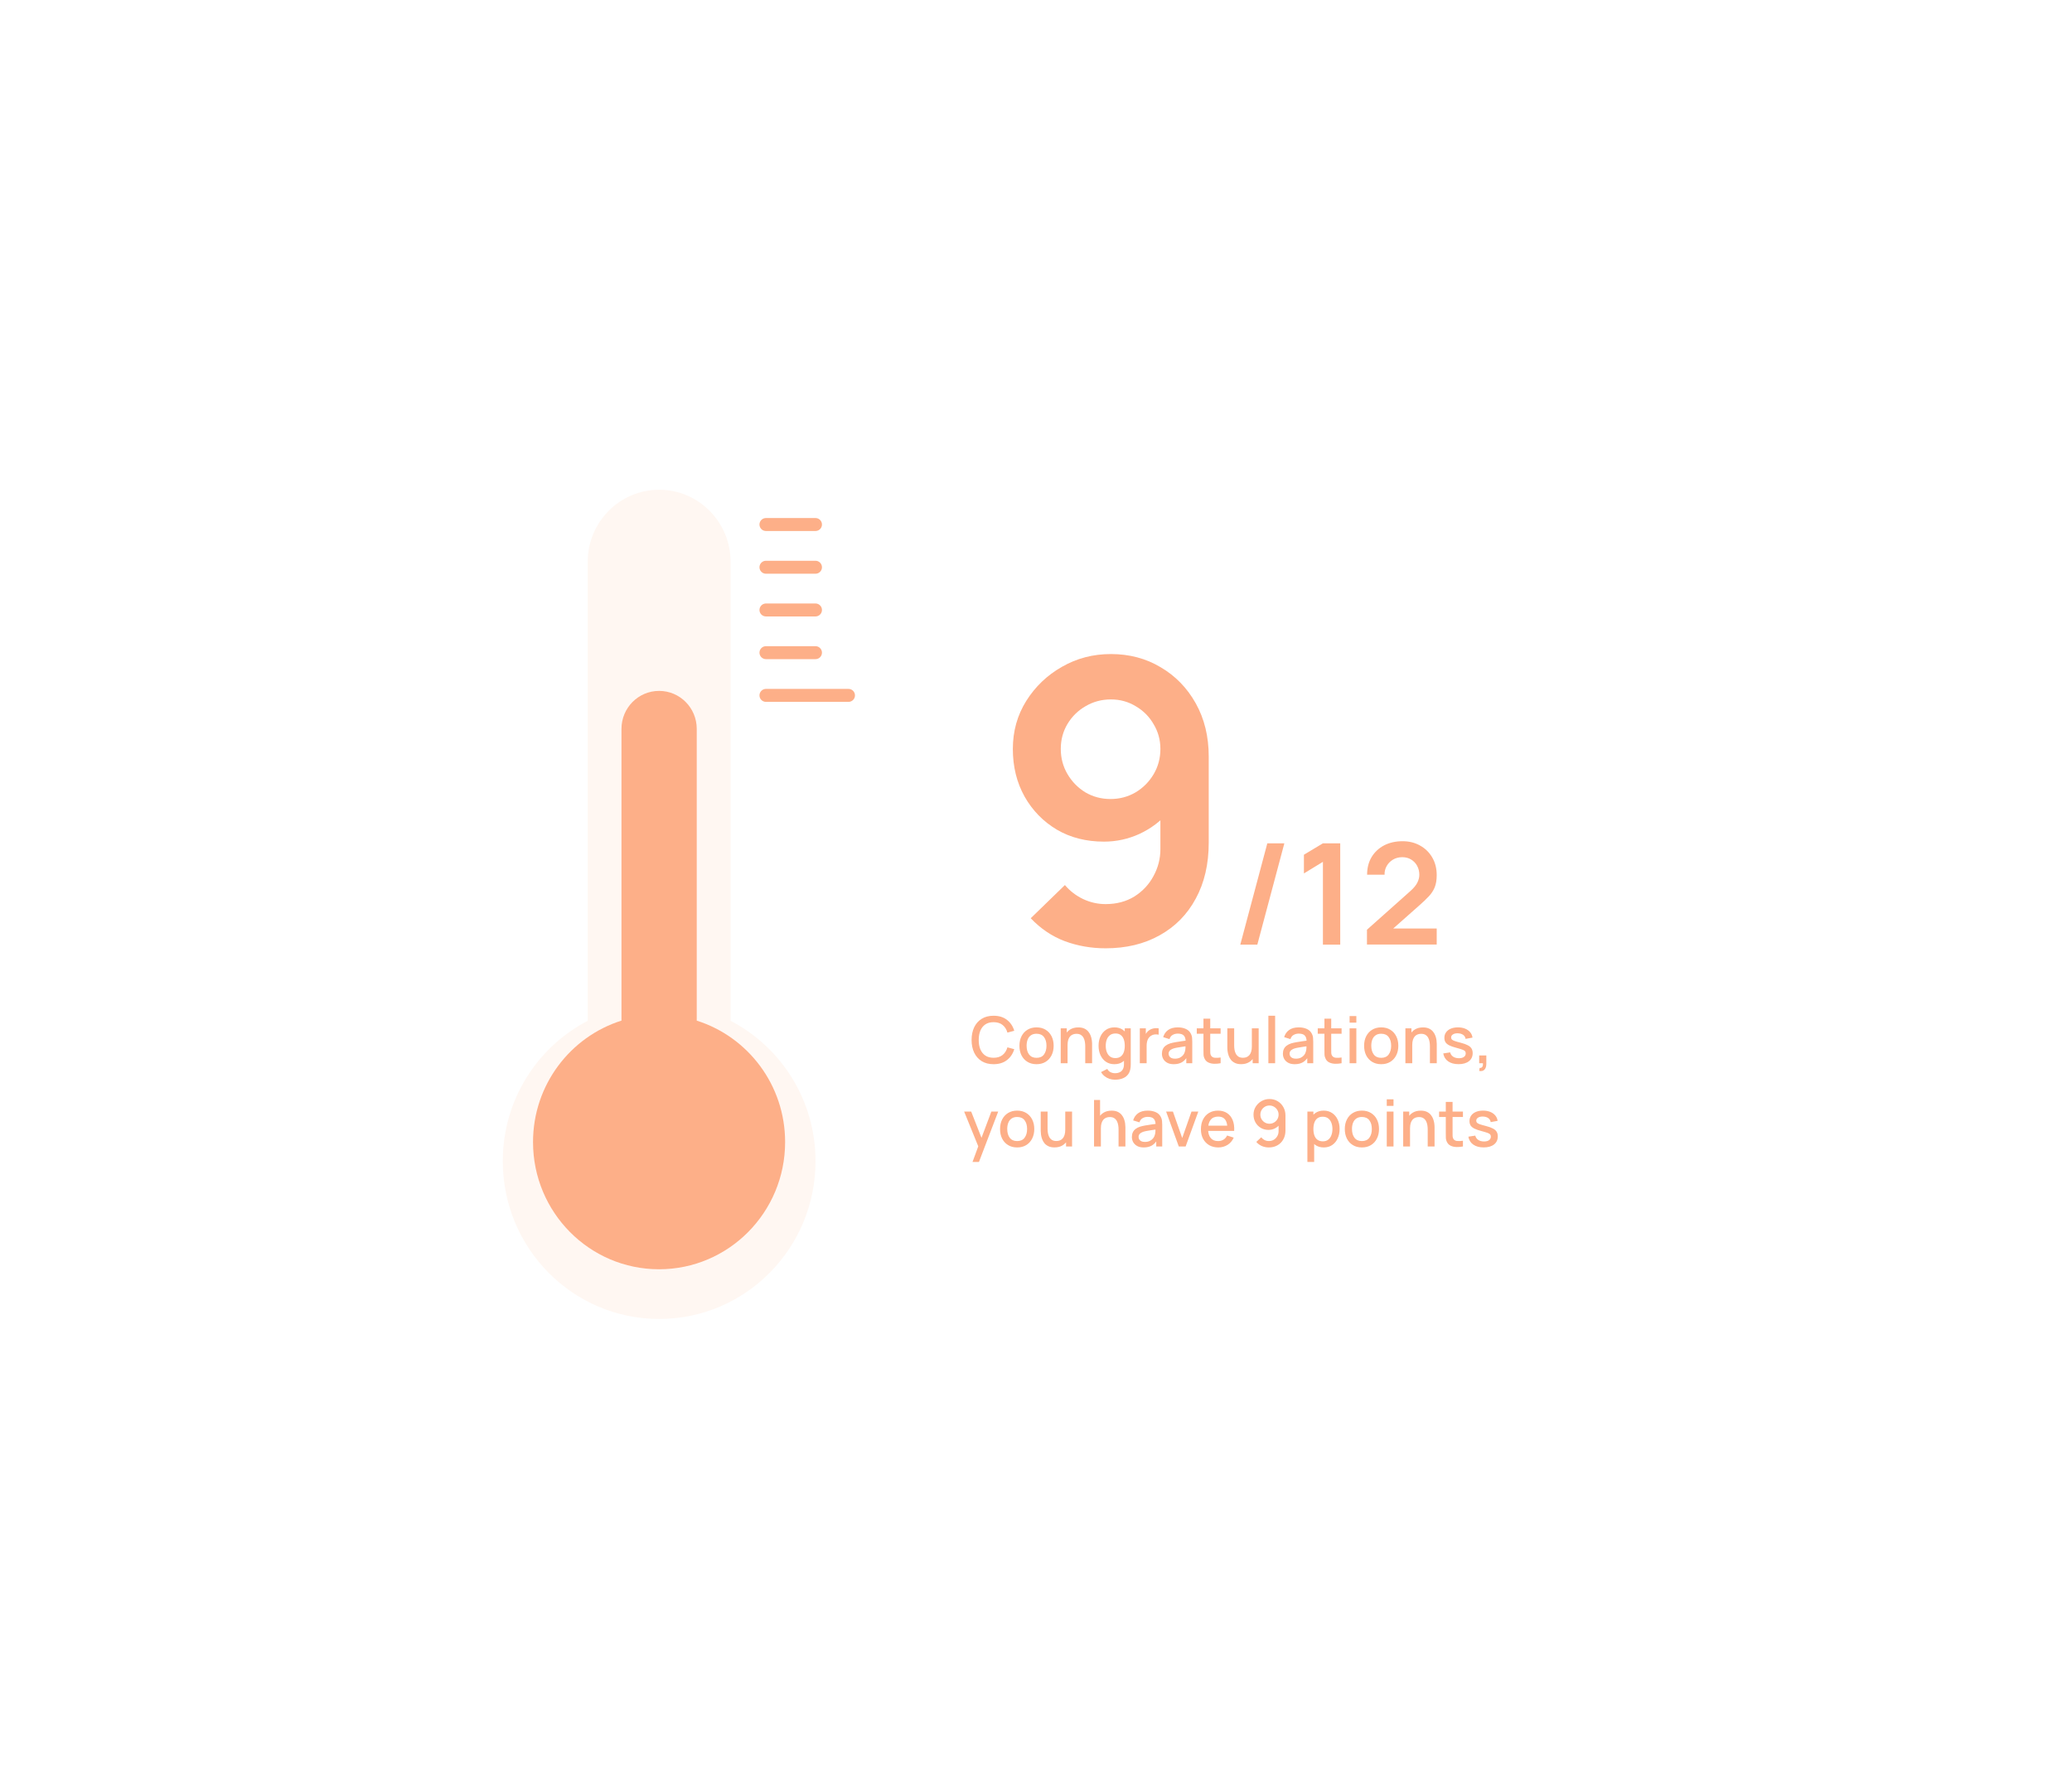 <svg width="647" height="554" viewBox="0 0 647 554" fill="none" xmlns="http://www.w3.org/2000/svg">
<g filter="url(#filter0_d_921_6550)">
<path d="M228.135 312.875V169.52C228.135 157.088 218.142 147 205.827 147C193.512 147 183.518 157.088 183.518 169.52V312.875C167.767 321.057 157 337.606 157 356.71C157 383.93 178.863 406 205.827 406C232.791 406 254.653 383.93 254.653 356.71C254.653 337.606 243.886 321.057 228.135 312.875V312.875Z" fill="#FFF7F2"/>
</g>
<path d="M217.565 318.779V227.655C217.565 221.102 212.306 215.793 205.814 215.793C199.322 215.793 194.063 221.102 194.063 227.655V318.779C178.063 323.823 166.443 338.903 166.443 356.71C166.443 378.661 184.07 396.441 205.801 396.441C227.532 396.441 245.159 378.647 245.159 356.71C245.159 338.89 233.539 323.823 217.539 318.779H217.565Z" fill="#FDAF88"/>
<path d="M239.178 310.57H254.64" stroke="white" stroke-width="4.047" stroke-linecap="round" stroke-linejoin="round"/>
<path d="M239.178 297.224H254.64" stroke="white" stroke-width="4.047" stroke-linecap="round" stroke-linejoin="round"/>
<path d="M239.178 283.895H254.64" stroke="white" stroke-width="4.047" stroke-linecap="round" stroke-linejoin="round"/>
<path d="M239.178 270.55H254.64" stroke="white" stroke-width="4.047" stroke-linecap="round" stroke-linejoin="round"/>
<path d="M239.178 257.216H254.64" stroke="white" stroke-width="4.047" stroke-linecap="round" stroke-linejoin="round"/>
<path d="M239.178 243.871H254.64" stroke="white" stroke-width="4.047" stroke-linecap="round" stroke-linejoin="round"/>
<path d="M239.178 217.196H264.948" stroke="#FDAF88" stroke-width="4.047" stroke-linecap="round" stroke-linejoin="round"/>
<path d="M239.178 230.525H254.64" stroke="white" stroke-width="4.047" stroke-linecap="round" stroke-linejoin="round"/>
<path d="M239.178 203.851H254.64" stroke="#FDAF88" stroke-width="4.047" stroke-linecap="round" stroke-linejoin="round"/>
<path d="M239.178 190.517H254.64" stroke="#FDAF88" stroke-width="4.047" stroke-linecap="round" stroke-linejoin="round"/>
<path d="M239.178 177.172H254.64" stroke="#FDAF88" stroke-width="4.047" stroke-linecap="round" stroke-linejoin="round"/>
<path d="M239.178 163.827H254.64" stroke="#FDAF88" stroke-width="4.047" stroke-linecap="round" stroke-linejoin="round"/>
<path d="M346.884 204.285C352.651 204.285 357.825 205.656 362.406 208.396C367.027 211.095 370.688 214.858 373.388 219.685C376.087 224.511 377.437 230.053 377.437 236.311V263.183C377.437 269.891 376.087 275.719 373.388 280.669C370.729 285.618 366.966 289.442 362.099 292.141C357.272 294.841 351.649 296.191 345.227 296.191C340.769 296.191 336.536 295.454 332.527 293.982C328.519 292.469 324.96 290.076 321.852 286.804L332.527 276.435C334.081 278.276 335.963 279.728 338.172 280.791C340.421 281.855 342.773 282.386 345.227 282.386C348.663 282.386 351.669 281.589 354.246 279.994C356.823 278.358 358.806 276.231 360.197 273.613C361.628 270.995 362.344 268.194 362.344 265.208V250.545L365.044 253.49C362.508 256.435 359.461 258.745 355.902 260.422C352.344 262.058 348.622 262.876 344.736 262.876C339.174 262.876 334.266 261.629 330.012 259.134C325.758 256.598 322.404 253.162 319.95 248.827C317.496 244.45 316.269 239.481 316.269 233.918C316.269 228.397 317.66 223.407 320.441 218.948C323.263 214.449 326.985 210.891 331.607 208.273C336.229 205.615 341.321 204.285 346.884 204.285ZM346.884 218.458C344.02 218.458 341.403 219.153 339.031 220.544C336.658 221.893 334.756 223.754 333.325 226.127C331.934 228.458 331.239 231.055 331.239 233.918C331.239 236.781 331.934 239.399 333.325 241.771C334.715 244.144 336.576 246.046 338.908 247.477C341.28 248.868 343.898 249.563 346.761 249.563C349.624 249.563 352.242 248.868 354.614 247.477C356.986 246.046 358.868 244.144 360.258 241.771C361.649 239.399 362.344 236.781 362.344 233.918C362.344 231.137 361.649 228.581 360.258 226.249C358.909 223.877 357.048 221.996 354.675 220.605C352.344 219.173 349.747 218.458 346.884 218.458Z" fill="#FDAF88"/>
<path d="M395.731 263.403H401.05L392.61 295.051H387.292L395.731 263.403ZM413.094 295.051V269.183L407.16 272.81V266.964L413.094 263.403H418.5V295.051H413.094ZM426.846 295.007V290.392L440.384 278.326C441.439 277.388 442.172 276.502 442.582 275.667C442.992 274.832 443.197 274.026 443.197 273.249C443.197 272.194 442.97 271.257 442.516 270.436C442.062 269.601 441.432 268.942 440.626 268.458C439.835 267.975 438.919 267.733 437.879 267.733C436.78 267.733 435.806 267.989 434.956 268.502C434.121 269 433.469 269.667 433 270.502C432.531 271.337 432.311 272.238 432.34 273.205H426.89C426.89 271.095 427.359 269.257 428.297 267.689C429.249 266.121 430.553 264.905 432.209 264.041C433.879 263.176 435.806 262.744 437.989 262.744C440.011 262.744 441.827 263.198 443.439 264.106C445.051 265 446.318 266.246 447.241 267.843C448.164 269.425 448.626 271.249 448.626 273.315C448.626 274.824 448.421 276.092 448.011 277.117C447.6 278.143 446.985 279.088 446.164 279.952C445.359 280.817 444.355 281.776 443.153 282.831L433.549 291.337L433.066 290.018H448.626V295.007H426.846Z" fill="#FDAF88"/>
<path d="M310.256 332.391C308.803 332.391 307.565 332.075 306.543 331.443C305.521 330.804 304.737 329.916 304.192 328.779C303.654 327.642 303.385 326.324 303.385 324.824C303.385 323.324 303.654 322.006 304.192 320.869C304.737 319.733 305.521 318.848 306.543 318.216C307.565 317.577 308.803 317.257 310.256 317.257C311.931 317.257 313.316 317.681 314.413 318.529C315.516 319.376 316.282 320.516 316.713 321.949L314.574 322.524C314.291 321.508 313.787 320.711 313.061 320.133C312.341 319.554 311.406 319.265 310.256 319.265C309.227 319.265 308.369 319.497 307.683 319.961C306.997 320.425 306.479 321.074 306.129 321.908C305.786 322.742 305.615 323.714 305.615 324.824C305.608 325.934 305.776 326.906 306.119 327.74C306.469 328.574 306.987 329.223 307.673 329.687C308.366 330.151 309.227 330.383 310.256 330.383C311.406 330.383 312.341 330.094 313.061 329.516C313.787 328.93 314.291 328.133 314.574 327.124L316.713 327.7C316.282 329.132 315.516 330.272 314.413 331.12C313.316 331.967 311.931 332.391 310.256 332.391ZM323.664 332.391C322.574 332.391 321.629 332.145 320.829 331.654C320.028 331.163 319.409 330.487 318.972 329.627C318.542 328.759 318.326 327.76 318.326 326.63C318.326 325.493 318.548 324.495 318.992 323.634C319.436 322.766 320.058 322.093 320.859 321.616C321.659 321.132 322.594 320.889 323.664 320.889C324.753 320.889 325.698 321.135 326.499 321.626C327.299 322.117 327.918 322.793 328.355 323.654C328.792 324.515 329.011 325.507 329.011 326.63C329.011 327.767 328.789 328.769 328.345 329.637C327.908 330.498 327.289 331.173 326.488 331.664C325.688 332.149 324.746 332.391 323.664 332.391ZM323.664 330.403C324.706 330.403 325.483 330.054 325.994 329.354C326.512 328.648 326.771 327.74 326.771 326.63C326.771 325.493 326.509 324.585 325.984 323.906C325.466 323.22 324.693 322.877 323.664 322.877C322.957 322.877 322.375 323.038 321.918 323.361C321.461 323.677 321.121 324.118 320.899 324.683C320.677 325.241 320.566 325.89 320.566 326.63C320.566 327.773 320.829 328.688 321.353 329.374C321.878 330.06 322.648 330.403 323.664 330.403ZM338.875 332.088V326.731C338.875 326.307 338.838 325.873 338.764 325.429C338.697 324.979 338.562 324.562 338.361 324.178C338.166 323.795 337.887 323.486 337.523 323.25C337.167 323.015 336.699 322.897 336.121 322.897C335.744 322.897 335.388 322.961 335.052 323.089C334.715 323.21 334.419 323.408 334.164 323.684C333.915 323.96 333.716 324.323 333.568 324.774C333.427 325.224 333.357 325.773 333.357 326.418L332.045 325.924C332.045 324.935 332.23 324.064 332.6 323.311C332.97 322.551 333.501 321.959 334.194 321.535C334.887 321.111 335.724 320.9 336.706 320.9C337.459 320.9 338.092 321.021 338.603 321.263C339.114 321.505 339.528 321.824 339.844 322.221C340.167 322.611 340.412 323.038 340.58 323.502C340.748 323.967 340.863 324.421 340.923 324.864C340.984 325.308 341.014 325.699 341.014 326.035V332.088H338.875ZM331.218 332.088V321.192H333.104V324.34H333.357V332.088H331.218ZM348.132 337.234C347.546 337.234 346.978 337.143 346.427 336.961C345.882 336.78 345.384 336.511 344.933 336.154C344.483 335.804 344.109 335.371 343.813 334.853L345.761 333.864C345.996 334.328 346.332 334.668 346.77 334.883C347.207 335.098 347.668 335.206 348.152 335.206C348.75 335.206 349.262 335.098 349.685 334.883C350.109 334.674 350.429 334.358 350.644 333.935C350.866 333.511 350.973 332.986 350.967 332.361V329.314H351.219V321.192H353.085V332.381C353.085 332.67 353.075 332.946 353.055 333.208C353.035 333.47 352.998 333.733 352.944 333.995C352.789 334.728 352.493 335.334 352.056 335.811C351.626 336.289 351.074 336.645 350.402 336.881C349.736 337.116 348.979 337.234 348.132 337.234ZM347.97 332.391C346.955 332.391 346.077 332.139 345.337 331.634C344.604 331.13 344.035 330.444 343.632 329.576C343.235 328.702 343.037 327.72 343.037 326.63C343.037 325.534 343.238 324.555 343.642 323.694C344.046 322.827 344.617 322.144 345.357 321.646C346.104 321.142 346.988 320.889 348.011 320.889C349.04 320.889 349.904 321.142 350.603 321.646C351.31 322.144 351.841 322.827 352.197 323.694C352.561 324.562 352.742 325.54 352.742 326.63C352.742 327.72 352.561 328.698 352.197 329.566C351.834 330.434 351.3 331.123 350.593 331.634C349.887 332.139 349.013 332.391 347.97 332.391ZM348.263 330.484C348.956 330.484 349.521 330.319 349.958 329.99C350.395 329.66 350.714 329.206 350.916 328.628C351.118 328.049 351.219 327.383 351.219 326.63C351.219 325.877 351.115 325.211 350.906 324.632C350.704 324.054 350.388 323.603 349.958 323.281C349.534 322.958 348.993 322.796 348.333 322.796C347.634 322.796 347.059 322.968 346.608 323.311C346.158 323.654 345.821 324.115 345.599 324.693C345.384 325.271 345.276 325.917 345.276 326.63C345.276 327.35 345.384 328.002 345.599 328.587C345.821 329.166 346.151 329.627 346.588 329.97C347.032 330.313 347.59 330.484 348.263 330.484ZM355.918 332.088V321.192H357.795V323.835L357.533 323.492C357.667 323.143 357.842 322.823 358.057 322.534C358.272 322.238 358.521 321.996 358.804 321.808C359.079 321.606 359.386 321.451 359.722 321.343C360.065 321.229 360.415 321.162 360.771 321.142C361.128 321.115 361.471 321.132 361.8 321.192V323.17C361.444 323.075 361.047 323.048 360.61 323.089C360.179 323.129 359.782 323.267 359.419 323.502C359.076 323.724 358.804 323.993 358.602 324.31C358.407 324.626 358.266 324.979 358.178 325.369C358.091 325.752 358.047 326.159 358.047 326.59V332.088H355.918ZM366.503 332.391C365.696 332.391 365.02 332.243 364.475 331.947C363.93 331.644 363.517 331.247 363.234 330.756C362.958 330.259 362.821 329.714 362.821 329.122C362.821 328.571 362.918 328.086 363.113 327.669C363.308 327.252 363.597 326.899 363.981 326.61C364.364 326.314 364.835 326.075 365.393 325.894C365.878 325.752 366.426 325.628 367.038 325.52C367.65 325.413 368.292 325.312 368.965 325.218C369.644 325.123 370.317 325.029 370.983 324.935L370.216 325.359C370.229 324.505 370.048 323.872 369.671 323.462C369.301 323.045 368.662 322.837 367.754 322.837C367.182 322.837 366.658 322.971 366.18 323.24C365.703 323.502 365.37 323.94 365.181 324.552L363.214 323.946C363.483 323.011 363.994 322.268 364.748 321.717C365.508 321.165 366.517 320.889 367.774 320.889C368.75 320.889 369.597 321.058 370.317 321.394C371.043 321.723 371.574 322.248 371.911 322.968C372.086 323.324 372.193 323.701 372.234 324.098C372.274 324.495 372.294 324.922 372.294 325.379V332.088H370.428V329.596L370.791 329.919C370.34 330.753 369.765 331.375 369.066 331.786C368.373 332.189 367.519 332.391 366.503 332.391ZM366.876 330.666C367.475 330.666 367.99 330.561 368.42 330.353C368.85 330.138 369.197 329.865 369.459 329.536C369.721 329.206 369.893 328.863 369.974 328.507C370.088 328.184 370.152 327.821 370.165 327.417C370.186 327.013 370.196 326.691 370.196 326.448L370.882 326.701C370.216 326.802 369.61 326.892 369.066 326.973C368.521 327.054 368.027 327.135 367.583 327.215C367.145 327.289 366.755 327.38 366.412 327.488C366.123 327.589 365.864 327.71 365.635 327.851C365.413 327.992 365.235 328.164 365.101 328.365C364.973 328.567 364.909 328.813 364.909 329.102C364.909 329.384 364.98 329.647 365.121 329.889C365.262 330.124 365.477 330.313 365.767 330.454C366.056 330.595 366.426 330.666 366.876 330.666ZM381.149 332.088C380.463 332.223 379.79 332.28 379.131 332.26C378.472 332.24 377.884 332.112 377.366 331.876C376.848 331.641 376.458 331.271 376.195 330.767C375.96 330.316 375.832 329.859 375.812 329.394C375.798 328.924 375.792 328.392 375.792 327.8V318.165H377.91V327.7C377.91 328.137 377.914 328.517 377.921 328.84C377.934 329.162 378.005 329.435 378.132 329.657C378.375 330.074 378.758 330.313 379.283 330.373C379.814 330.427 380.436 330.403 381.149 330.302V332.088ZM373.703 322.887V321.192H381.149V322.887H373.703ZM387.553 332.381C386.799 332.381 386.167 332.26 385.656 332.018C385.145 331.775 384.728 331.459 384.405 331.069C384.089 330.672 383.847 330.242 383.678 329.778C383.51 329.314 383.396 328.86 383.335 328.416C383.275 327.972 383.245 327.582 383.245 327.245V321.192H385.383V326.549C385.383 326.973 385.417 327.41 385.484 327.861C385.558 328.305 385.693 328.718 385.888 329.102C386.09 329.485 386.369 329.795 386.725 330.03C387.088 330.265 387.559 330.383 388.138 330.383C388.514 330.383 388.871 330.323 389.207 330.202C389.543 330.074 389.836 329.872 390.085 329.596C390.34 329.32 390.539 328.957 390.68 328.507C390.828 328.056 390.902 327.508 390.902 326.862L392.214 327.356C392.214 328.345 392.029 329.22 391.659 329.98C391.289 330.733 390.757 331.321 390.065 331.745C389.372 332.169 388.535 332.381 387.553 332.381ZM391.154 332.088V328.94H390.902V321.192H393.031V332.088H391.154ZM396.062 332.088V317.257H398.171V332.088H396.062ZM404.278 332.391C403.471 332.391 402.795 332.243 402.25 331.947C401.705 331.644 401.291 331.247 401.009 330.756C400.733 330.259 400.595 329.714 400.595 329.122C400.595 328.571 400.693 328.086 400.888 327.669C401.083 327.252 401.372 326.899 401.756 326.61C402.139 326.314 402.61 326.075 403.168 325.894C403.652 325.752 404.2 325.628 404.812 325.52C405.425 325.413 406.067 325.312 406.739 325.218C407.419 325.123 408.091 325.029 408.757 324.935L407.991 325.359C408.004 324.505 407.822 323.872 407.446 323.462C407.076 323.045 406.437 322.837 405.529 322.837C404.957 322.837 404.432 322.971 403.955 323.24C403.477 323.502 403.144 323.94 402.956 324.552L400.989 323.946C401.258 323.011 401.769 322.268 402.522 321.717C403.282 321.165 404.291 320.889 405.549 320.889C406.524 320.889 407.372 321.058 408.091 321.394C408.818 321.723 409.349 322.248 409.685 322.968C409.86 323.324 409.968 323.701 410.008 324.098C410.049 324.495 410.069 324.922 410.069 325.379V332.088H408.202V329.596L408.566 329.919C408.115 330.753 407.54 331.375 406.84 331.786C406.148 332.189 405.293 332.391 404.278 332.391ZM404.651 330.666C405.25 330.666 405.764 330.561 406.195 330.353C406.625 330.138 406.972 329.865 407.234 329.536C407.496 329.206 407.668 328.863 407.748 328.507C407.863 328.184 407.927 327.821 407.94 327.417C407.96 327.013 407.97 326.691 407.97 326.448L408.656 326.701C407.991 326.802 407.385 326.892 406.84 326.973C406.296 327.054 405.801 327.135 405.357 327.215C404.92 327.289 404.53 327.38 404.187 327.488C403.898 327.589 403.639 327.71 403.41 327.851C403.188 327.992 403.01 328.164 402.875 328.365C402.748 328.567 402.684 328.813 402.684 329.102C402.684 329.384 402.754 329.647 402.896 329.889C403.037 330.124 403.252 330.313 403.541 330.454C403.83 330.595 404.2 330.666 404.651 330.666ZM418.924 332.088C418.238 332.223 417.565 332.28 416.906 332.26C416.247 332.24 415.658 332.112 415.14 331.876C414.622 331.641 414.232 331.271 413.97 330.767C413.735 330.316 413.607 329.859 413.587 329.394C413.573 328.924 413.566 328.392 413.566 327.8V318.165H415.685V327.7C415.685 328.137 415.688 328.517 415.695 328.84C415.709 329.162 415.779 329.435 415.907 329.657C416.149 330.074 416.533 330.313 417.057 330.373C417.589 330.427 418.211 330.403 418.924 330.302V332.088ZM411.478 322.887V321.192H418.924V322.887H411.478ZM421.423 319.406V317.358H423.531V319.406H421.423ZM421.423 332.088V321.192H423.531V332.088H421.423ZM431.293 332.391C430.203 332.391 429.258 332.145 428.458 331.654C427.657 331.163 427.039 330.487 426.601 329.627C426.171 328.759 425.956 327.76 425.956 326.63C425.956 325.493 426.178 324.495 426.622 323.634C427.066 322.766 427.688 322.093 428.488 321.616C429.288 321.132 430.223 320.889 431.293 320.889C432.382 320.889 433.327 321.135 434.128 321.626C434.928 322.117 435.547 322.793 435.984 323.654C436.421 324.515 436.64 325.507 436.64 326.63C436.64 327.767 436.418 328.769 435.974 329.637C435.537 330.498 434.918 331.173 434.118 331.664C433.317 332.149 432.376 332.391 431.293 332.391ZM431.293 330.403C432.335 330.403 433.112 330.054 433.623 329.354C434.141 328.648 434.4 327.74 434.4 326.63C434.4 325.493 434.138 324.585 433.613 323.906C433.095 323.22 432.322 322.877 431.293 322.877C430.587 322.877 430.005 323.038 429.547 323.361C429.09 323.677 428.75 324.118 428.528 324.683C428.306 325.241 428.196 325.89 428.196 326.63C428.196 327.773 428.458 328.688 428.982 329.374C429.507 330.06 430.277 330.403 431.293 330.403ZM446.505 332.088V326.731C446.505 326.307 446.468 325.873 446.394 325.429C446.326 324.979 446.192 324.562 445.99 324.178C445.795 323.795 445.516 323.486 445.153 323.25C444.796 323.015 444.329 322.897 443.75 322.897C443.374 322.897 443.017 322.961 442.681 323.089C442.345 323.21 442.049 323.408 441.793 323.684C441.544 323.96 441.346 324.323 441.198 324.774C441.056 325.224 440.986 325.773 440.986 326.418L439.674 325.924C439.674 324.935 439.859 324.064 440.229 323.311C440.599 322.551 441.13 321.959 441.823 321.535C442.516 321.111 443.353 320.9 444.335 320.9C445.089 320.9 445.721 321.021 446.232 321.263C446.743 321.505 447.157 321.824 447.473 322.221C447.796 322.611 448.041 323.038 448.21 323.502C448.378 323.967 448.492 324.421 448.553 324.864C448.613 325.308 448.643 325.699 448.643 326.035V332.088H446.505ZM438.847 332.088V321.192H440.734V324.34H440.986V332.088H438.847ZM455.438 332.381C454.113 332.381 453.034 332.088 452.199 331.503C451.365 330.918 450.854 330.094 450.666 329.031L452.825 328.698C452.96 329.263 453.269 329.711 453.753 330.04C454.244 330.363 454.853 330.524 455.579 330.524C456.238 330.524 456.753 330.39 457.123 330.121C457.5 329.852 457.688 329.482 457.688 329.011C457.688 328.735 457.621 328.513 457.486 328.345C457.358 328.17 457.086 328.006 456.669 327.851C456.252 327.696 455.616 327.504 454.762 327.276C453.827 327.034 453.084 326.775 452.532 326.499C451.988 326.216 451.597 325.89 451.362 325.52C451.133 325.144 451.019 324.69 451.019 324.158C451.019 323.499 451.194 322.924 451.544 322.433C451.893 321.942 452.384 321.562 453.017 321.293C453.656 321.024 454.402 320.889 455.256 320.889C456.09 320.889 456.834 321.021 457.486 321.283C458.139 321.545 458.667 321.918 459.07 322.403C459.474 322.88 459.716 323.442 459.797 324.088L457.637 324.481C457.563 323.956 457.318 323.543 456.901 323.24C456.484 322.937 455.943 322.773 455.277 322.746C454.638 322.719 454.12 322.827 453.723 323.069C453.326 323.304 453.128 323.63 453.128 324.047C453.128 324.289 453.202 324.495 453.35 324.663C453.504 324.831 453.8 324.992 454.237 325.147C454.675 325.302 455.32 325.487 456.175 325.702C457.089 325.937 457.816 326.2 458.354 326.489C458.892 326.771 459.275 327.111 459.504 327.508C459.739 327.898 459.857 328.372 459.857 328.93C459.857 330.007 459.464 330.851 458.677 331.463C457.896 332.075 456.817 332.381 455.438 332.381ZM461.888 334.5L462.019 333.561C462.308 333.581 462.533 333.528 462.695 333.4C462.856 333.272 462.964 333.094 463.018 332.865C463.071 332.636 463.081 332.377 463.048 332.088H461.888V329.657H464.117V332.29C464.117 333.084 463.926 333.682 463.542 334.086C463.166 334.489 462.614 334.627 461.888 334.5ZM303.675 362.931L305.784 357.19L305.814 358.885L301.062 347.192H303.261L306.813 356.222H306.167L309.557 347.192H311.696L305.683 362.931H303.675ZM317.614 358.391C316.524 358.391 315.579 358.145 314.779 357.654C313.979 357.163 313.36 356.487 312.923 355.627C312.492 354.759 312.277 353.76 312.277 352.63C312.277 351.493 312.499 350.495 312.943 349.634C313.387 348.766 314.009 348.093 314.809 347.616C315.61 347.132 316.545 346.889 317.614 346.889C318.704 346.889 319.649 347.135 320.449 347.626C321.249 348.117 321.868 348.793 322.305 349.654C322.743 350.515 322.961 351.507 322.961 352.63C322.961 353.767 322.739 354.769 322.295 355.637C321.858 356.498 321.239 357.173 320.439 357.664C319.639 358.149 318.697 358.391 317.614 358.391ZM317.614 356.403C318.657 356.403 319.433 356.054 319.945 355.354C320.463 354.648 320.721 353.74 320.721 352.63C320.721 351.493 320.459 350.585 319.935 349.906C319.417 349.22 318.643 348.877 317.614 348.877C316.908 348.877 316.326 349.038 315.869 349.361C315.411 349.677 315.072 350.118 314.85 350.683C314.628 351.241 314.517 351.89 314.517 352.63C314.517 353.773 314.779 354.688 315.304 355.374C315.828 356.06 316.598 356.403 317.614 356.403ZM329.285 358.381C328.531 358.381 327.899 358.26 327.388 358.018C326.877 357.775 326.46 357.459 326.137 357.069C325.821 356.672 325.578 356.242 325.41 355.778C325.242 355.314 325.128 354.86 325.067 354.416C325.007 353.972 324.977 353.582 324.977 353.245V347.192H327.115V352.549C327.115 352.973 327.149 353.41 327.216 353.861C327.29 354.305 327.425 354.718 327.62 355.102C327.822 355.485 328.101 355.795 328.457 356.03C328.82 356.265 329.291 356.383 329.87 356.383C330.246 356.383 330.603 356.323 330.939 356.202C331.275 356.074 331.568 355.872 331.817 355.596C332.072 355.32 332.271 354.957 332.412 354.507C332.56 354.056 332.634 353.508 332.634 352.862L333.946 353.356C333.946 354.345 333.761 355.22 333.391 355.98C333.021 356.733 332.489 357.321 331.797 357.745C331.104 358.169 330.267 358.381 329.285 358.381ZM332.886 358.088V354.94H332.634V347.192H334.763V358.088H332.886ZM349.28 358.088V352.731C349.28 352.307 349.243 351.873 349.169 351.429C349.101 350.979 348.967 350.562 348.765 350.178C348.57 349.795 348.291 349.486 347.928 349.25C347.571 349.015 347.104 348.897 346.525 348.897C346.149 348.897 345.792 348.961 345.456 349.089C345.119 349.21 344.824 349.408 344.568 349.684C344.319 349.96 344.121 350.323 343.973 350.774C343.831 351.224 343.761 351.773 343.761 352.418L342.449 351.924C342.449 350.935 342.634 350.064 343.004 349.311C343.374 348.551 343.905 347.959 344.598 347.535C345.291 347.111 346.128 346.9 347.11 346.9C347.864 346.9 348.496 347.021 349.007 347.263C349.518 347.505 349.932 347.824 350.248 348.221C350.571 348.611 350.816 349.038 350.985 349.502C351.153 349.967 351.267 350.421 351.328 350.864C351.388 351.308 351.418 351.699 351.418 352.035V358.088H349.28ZM341.622 358.088V343.56H343.509V351.399H343.761V358.088H341.622ZM357.123 358.391C356.316 358.391 355.64 358.243 355.096 357.947C354.551 357.644 354.137 357.247 353.855 356.756C353.579 356.259 353.441 355.714 353.441 355.122C353.441 354.571 353.538 354.086 353.734 353.669C353.929 353.252 354.218 352.899 354.601 352.61C354.985 352.314 355.455 352.075 356.014 351.894C356.498 351.752 357.046 351.628 357.658 351.52C358.27 351.413 358.913 351.312 359.585 351.218C360.264 351.123 360.937 351.029 361.603 350.935L360.836 351.359C360.85 350.505 360.668 349.872 360.291 349.462C359.921 349.045 359.282 348.837 358.374 348.837C357.803 348.837 357.278 348.971 356.801 349.24C356.323 349.502 355.99 349.94 355.802 350.552L353.834 349.946C354.103 349.011 354.615 348.268 355.368 347.717C356.128 347.165 357.137 346.889 358.395 346.889C359.37 346.889 360.217 347.058 360.937 347.394C361.663 347.723 362.195 348.248 362.531 348.968C362.706 349.324 362.814 349.701 362.854 350.098C362.894 350.495 362.915 350.922 362.915 351.379V358.088H361.048V355.596L361.411 355.919C360.961 356.753 360.386 357.375 359.686 357.786C358.993 358.189 358.139 358.391 357.123 358.391ZM357.497 356.666C358.095 356.666 358.61 356.561 359.04 356.353C359.471 356.138 359.817 355.865 360.08 355.536C360.342 355.206 360.513 354.863 360.594 354.507C360.708 354.184 360.772 353.821 360.786 353.417C360.806 353.013 360.816 352.691 360.816 352.448L361.502 352.701C360.836 352.802 360.231 352.892 359.686 352.973C359.141 353.054 358.647 353.135 358.203 353.215C357.766 353.289 357.376 353.38 357.033 353.488C356.743 353.589 356.484 353.71 356.256 353.851C356.034 353.992 355.856 354.164 355.721 354.365C355.593 354.567 355.529 354.813 355.529 355.102C355.529 355.384 355.6 355.647 355.741 355.889C355.882 356.124 356.098 356.313 356.387 356.454C356.676 356.595 357.046 356.666 357.497 356.666ZM368.086 358.088L364.131 347.192H366.26L369.156 355.445L372.051 347.192H374.18L370.225 358.088H368.086ZM380.436 358.391C379.353 358.391 378.402 358.155 377.581 357.685C376.767 357.207 376.132 356.545 375.674 355.697C375.224 354.843 374.998 353.854 374.998 352.731C374.998 351.54 375.22 350.508 375.664 349.634C376.115 348.759 376.74 348.083 377.541 347.606C378.341 347.128 379.273 346.889 380.335 346.889C381.445 346.889 382.39 347.148 383.17 347.666C383.951 348.177 384.532 348.907 384.916 349.856C385.306 350.804 385.461 351.931 385.38 353.235H383.271V352.469C383.258 351.204 383.016 350.269 382.545 349.664C382.081 349.059 381.371 348.756 380.416 348.756C379.36 348.756 378.566 349.089 378.035 349.755C377.504 350.421 377.238 351.382 377.238 352.64C377.238 353.837 377.504 354.766 378.035 355.425C378.566 356.077 379.333 356.403 380.335 356.403C380.995 356.403 381.563 356.255 382.04 355.959C382.525 355.657 382.901 355.226 383.17 354.668L385.239 355.324C384.815 356.299 384.173 357.056 383.312 357.594C382.451 358.125 381.492 358.391 380.436 358.391ZM376.552 353.235V351.591H384.331V353.235H376.552ZM396.405 343.267C397.346 343.267 398.194 343.493 398.947 343.943C399.7 344.387 400.296 344.999 400.733 345.78C401.177 346.56 401.399 347.448 401.399 348.443V353.074C401.399 354.13 401.177 355.058 400.733 355.859C400.296 356.659 399.684 357.281 398.897 357.725C398.116 358.169 397.215 358.391 396.193 358.391C395.426 358.391 394.706 358.246 394.034 357.957C393.361 357.668 392.779 357.237 392.288 356.666L393.832 355.223C394.108 355.579 394.451 355.865 394.861 356.081C395.278 356.289 395.722 356.393 396.193 356.393C396.798 356.393 397.33 356.252 397.787 355.97C398.244 355.68 398.601 355.304 398.856 354.84C399.119 354.375 399.25 353.878 399.25 353.346V350.683L399.663 351.147C399.246 351.692 398.729 352.122 398.11 352.438C397.491 352.755 396.828 352.913 396.122 352.913C395.221 352.913 394.414 352.704 393.701 352.287C392.995 351.863 392.436 351.292 392.026 350.572C391.623 349.852 391.421 349.042 391.421 348.14C391.421 347.232 391.646 346.412 392.097 345.679C392.554 344.939 393.159 344.354 393.913 343.923C394.673 343.486 395.503 343.267 396.405 343.267ZM396.405 345.295C395.88 345.295 395.403 345.423 394.972 345.679C394.542 345.934 394.199 346.277 393.943 346.708C393.687 347.138 393.56 347.616 393.56 348.14C393.56 348.665 393.684 349.143 393.933 349.573C394.188 350.004 394.532 350.347 394.962 350.602C395.392 350.858 395.87 350.986 396.395 350.986C396.919 350.986 397.397 350.858 397.827 350.602C398.264 350.347 398.611 350.004 398.866 349.573C399.122 349.143 399.25 348.665 399.25 348.14C399.25 347.623 399.122 347.148 398.866 346.718C398.611 346.287 398.268 345.944 397.837 345.689C397.407 345.427 396.929 345.295 396.405 345.295ZM413.37 358.391C412.328 358.391 411.453 358.139 410.747 357.634C410.041 357.123 409.506 356.434 409.143 355.566C408.78 354.698 408.598 353.72 408.598 352.63C408.598 351.54 408.776 350.562 409.133 349.694C409.496 348.827 410.027 348.144 410.727 347.646C411.433 347.142 412.301 346.889 413.33 346.889C414.352 346.889 415.233 347.142 415.973 347.646C416.72 348.144 417.295 348.827 417.698 349.694C418.102 350.555 418.304 351.534 418.304 352.63C418.304 353.72 418.102 354.702 417.698 355.576C417.302 356.444 416.733 357.13 415.993 357.634C415.26 358.139 414.386 358.391 413.37 358.391ZM408.245 362.931V347.192H410.121V355.031H410.364V362.931H408.245ZM413.078 356.484C413.75 356.484 414.305 356.313 414.742 355.97C415.186 355.627 415.516 355.166 415.731 354.587C415.953 354.002 416.064 353.35 416.064 352.63C416.064 351.917 415.953 351.271 415.731 350.693C415.516 350.115 415.183 349.654 414.732 349.311C414.282 348.968 413.706 348.796 413.007 348.796C412.348 348.796 411.803 348.958 411.373 349.281C410.949 349.603 410.633 350.054 410.424 350.632C410.222 351.211 410.121 351.877 410.121 352.63C410.121 353.383 410.222 354.049 410.424 354.628C410.626 355.206 410.945 355.66 411.383 355.99C411.82 356.319 412.385 356.484 413.078 356.484ZM425.263 358.391C424.173 358.391 423.228 358.145 422.428 357.654C421.628 357.163 421.009 356.487 420.572 355.627C420.141 354.759 419.926 353.76 419.926 352.63C419.926 351.493 420.148 350.495 420.592 349.634C421.036 348.766 421.658 348.093 422.458 347.616C423.259 347.132 424.194 346.889 425.263 346.889C426.353 346.889 427.298 347.135 428.098 347.626C428.898 348.117 429.517 348.793 429.954 349.654C430.392 350.515 430.61 351.507 430.61 352.63C430.61 353.767 430.388 354.769 429.944 355.637C429.507 356.498 428.888 357.173 428.088 357.664C427.288 358.149 426.346 358.391 425.263 358.391ZM425.263 356.403C426.306 356.403 427.082 356.054 427.594 355.354C428.112 354.648 428.37 353.74 428.37 352.63C428.37 351.493 428.108 350.585 427.584 349.906C427.066 349.22 426.292 348.877 425.263 348.877C424.557 348.877 423.975 349.038 423.518 349.361C423.06 349.677 422.721 350.118 422.499 350.683C422.277 351.241 422.166 351.89 422.166 352.63C422.166 353.773 422.428 354.688 422.953 355.374C423.477 356.06 424.247 356.403 425.263 356.403ZM433.029 345.406V343.358H435.138V345.406H433.029ZM433.029 358.088V347.192H435.138V358.088H433.029ZM445.815 358.088V352.731C445.815 352.307 445.778 351.873 445.704 351.429C445.637 350.979 445.502 350.562 445.3 350.178C445.105 349.795 444.826 349.486 444.463 349.25C444.106 349.015 443.639 348.897 443.061 348.897C442.684 348.897 442.327 348.961 441.991 349.089C441.655 349.21 441.359 349.408 441.103 349.684C440.854 349.96 440.656 350.323 440.508 350.774C440.367 351.224 440.296 351.773 440.296 352.418L438.985 351.924C438.985 350.935 439.17 350.064 439.539 349.311C439.909 348.551 440.441 347.959 441.134 347.535C441.826 347.111 442.664 346.9 443.646 346.9C444.399 346.9 445.031 347.021 445.542 347.263C446.054 347.505 446.467 347.824 446.783 348.221C447.106 348.611 447.352 349.038 447.52 349.502C447.688 349.967 447.802 350.421 447.863 350.864C447.923 351.308 447.954 351.699 447.954 352.035V358.088H445.815ZM438.157 358.088V347.192H440.044V350.34H440.296V358.088H438.157ZM456.817 358.088C456.131 358.223 455.458 358.28 454.799 358.26C454.14 358.24 453.551 358.112 453.033 357.876C452.515 357.641 452.125 357.271 451.863 356.767C451.627 356.316 451.5 355.859 451.48 355.394C451.466 354.924 451.459 354.392 451.459 353.8V344.165H453.578V353.7C453.578 354.137 453.581 354.517 453.588 354.84C453.602 355.162 453.672 355.435 453.8 355.657C454.042 356.074 454.426 356.313 454.95 356.373C455.481 356.427 456.104 356.403 456.817 356.302V358.088ZM449.371 348.887V347.192H456.817V348.887H449.371ZM463.281 358.381C461.956 358.381 460.876 358.088 460.042 357.503C459.208 356.918 458.697 356.094 458.509 355.031L460.668 354.698C460.802 355.263 461.112 355.711 461.596 356.04C462.087 356.363 462.696 356.524 463.422 356.524C464.081 356.524 464.596 356.39 464.966 356.121C465.342 355.852 465.531 355.482 465.531 355.011C465.531 354.735 465.463 354.513 465.329 354.345C465.201 354.17 464.929 354.006 464.512 353.851C464.095 353.696 463.459 353.504 462.605 353.276C461.67 353.034 460.927 352.775 460.375 352.499C459.83 352.216 459.44 351.89 459.205 351.52C458.976 351.144 458.862 350.69 458.862 350.158C458.862 349.499 459.037 348.924 459.386 348.433C459.736 347.942 460.227 347.562 460.859 347.293C461.498 347.024 462.245 346.889 463.099 346.889C463.933 346.889 464.676 347.021 465.329 347.283C465.981 347.545 466.509 347.918 466.913 348.403C467.316 348.88 467.558 349.442 467.639 350.088L465.48 350.481C465.406 349.956 465.161 349.543 464.744 349.24C464.327 348.937 463.785 348.773 463.119 348.746C462.48 348.719 461.962 348.827 461.566 349.069C461.169 349.304 460.97 349.63 460.97 350.047C460.97 350.289 461.044 350.495 461.192 350.663C461.347 350.831 461.643 350.992 462.08 351.147C462.517 351.302 463.163 351.487 464.017 351.702C464.932 351.937 465.658 352.2 466.196 352.489C466.734 352.771 467.118 353.111 467.347 353.508C467.582 353.898 467.7 354.372 467.7 354.93C467.7 356.007 467.306 356.851 466.519 357.463C465.739 358.075 464.66 358.381 463.281 358.381Z" fill="#FDAF88"/>
<defs>
<filter id="filter0_d_921_6550" x="145.066" y="141.033" width="121.522" height="282.867" filterUnits="userSpaceOnUse" color-interpolation-filters="sRGB">
<feFlood flood-opacity="0" result="BackgroundImageFix"/>
<feColorMatrix in="SourceAlpha" type="matrix" values="0 0 0 0 0 0 0 0 0 0 0 0 0 0 0 0 0 0 127 0" result="hardAlpha"/>
<feOffset dy="5.967"/>
<feGaussianBlur stdDeviation="5.967"/>
<feComposite in2="hardAlpha" operator="out"/>
<feColorMatrix type="matrix" values="0 0 0 0 0 0 0 0 0 0 0 0 0 0 0 0 0 0 0.05 0"/>
<feBlend mode="normal" in2="BackgroundImageFix" result="effect1_dropShadow_921_6550"/>
<feBlend mode="normal" in="SourceGraphic" in2="effect1_dropShadow_921_6550" result="shape"/>
</filter>
</defs>
</svg>
